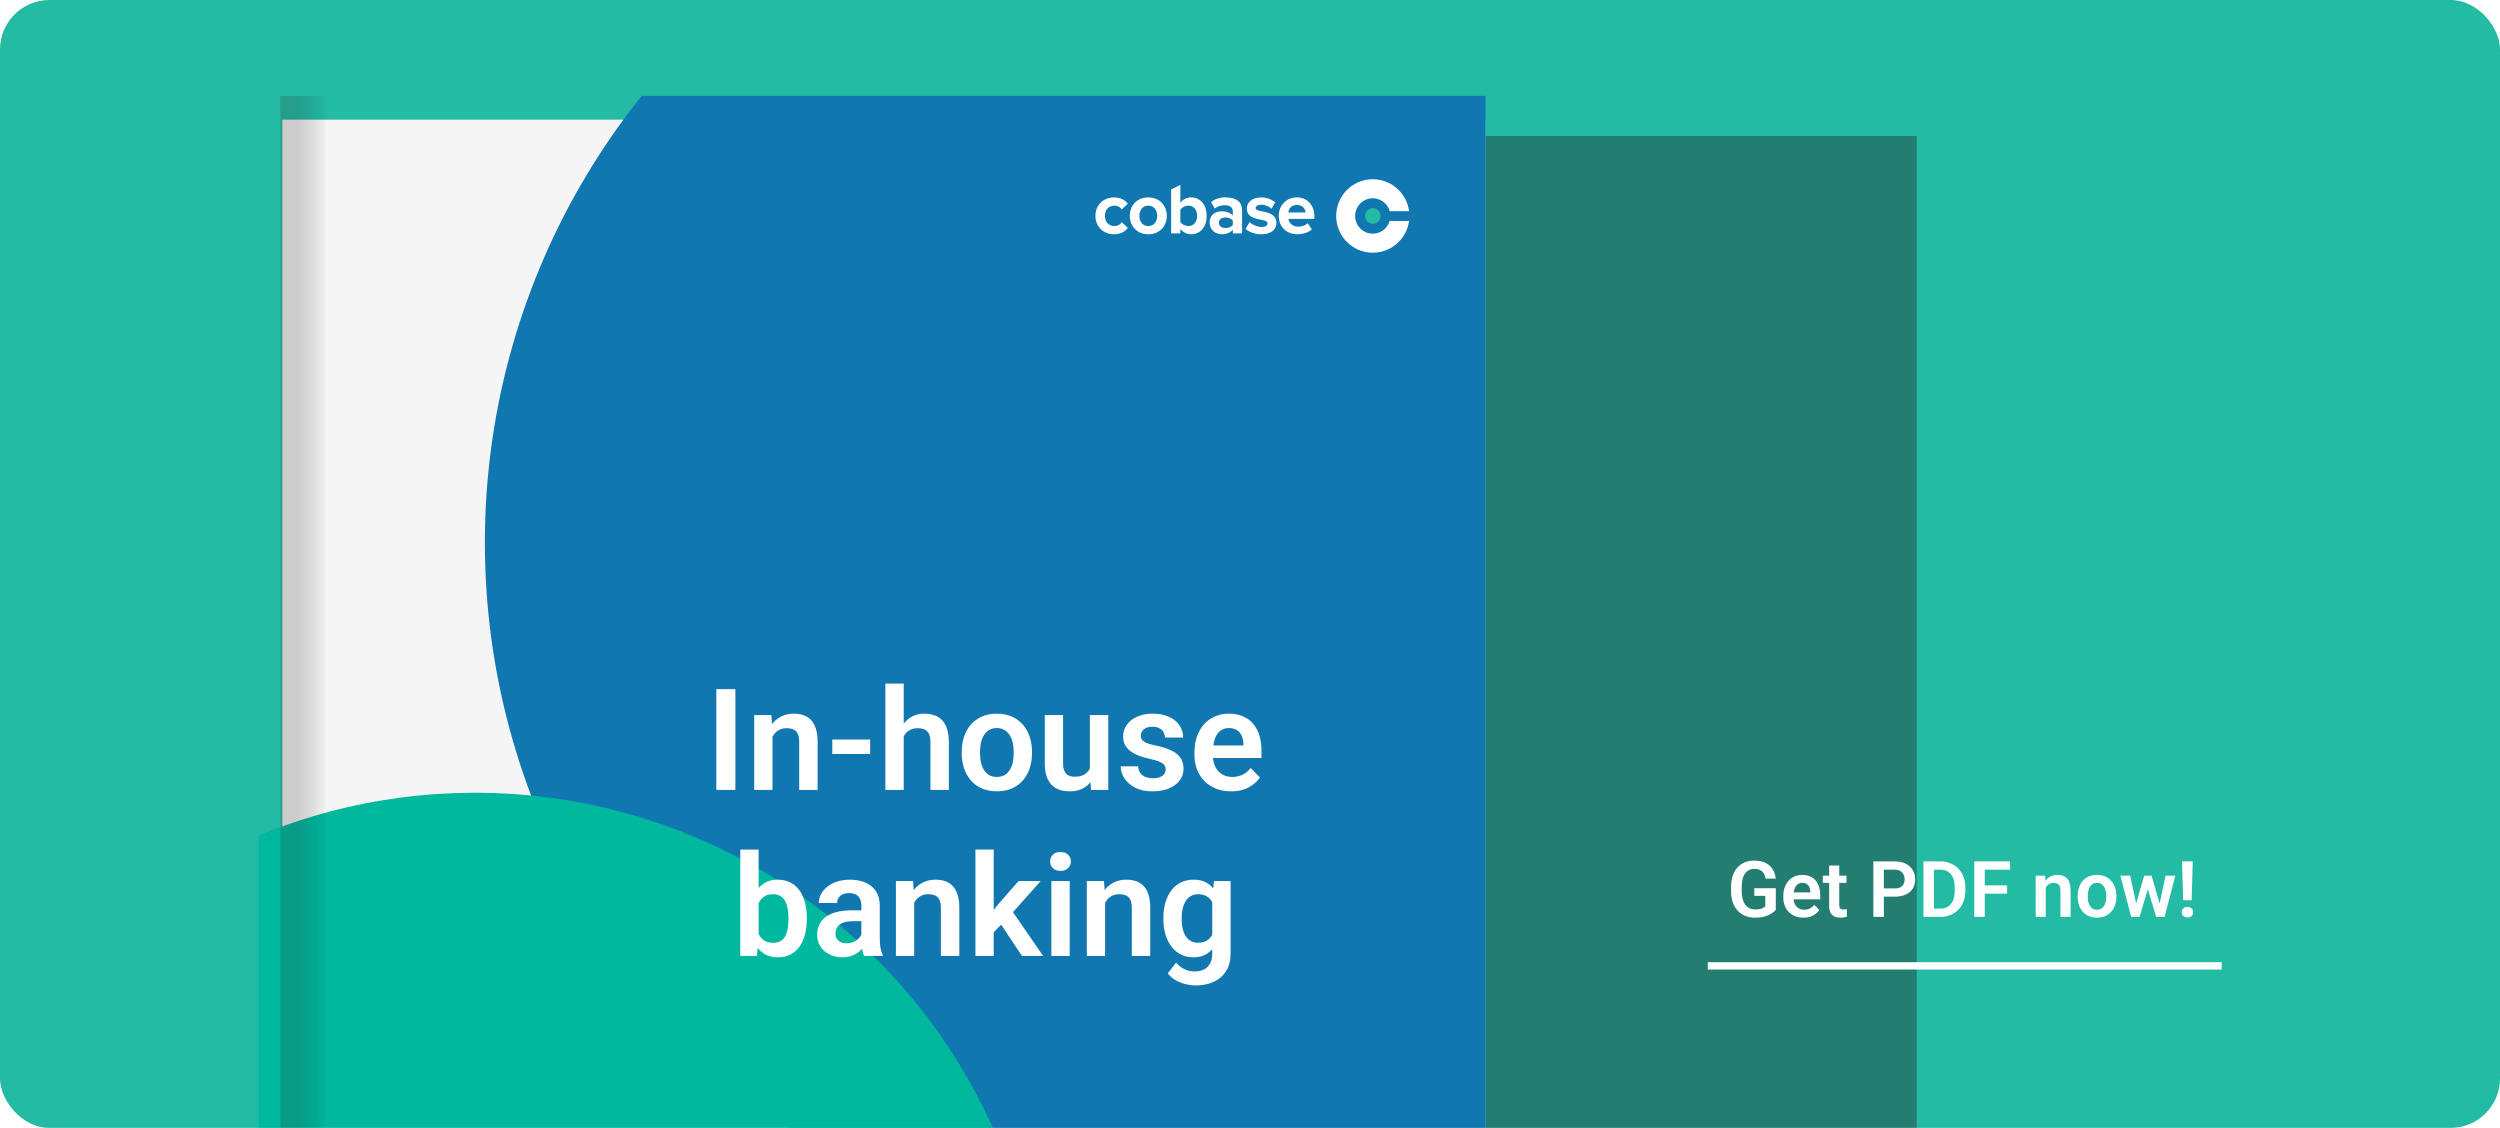 <svg width="1024" height="462" viewBox="0 0 1024 462" fill="none" xmlns="http://www.w3.org/2000/svg">
<g filter="url(#filter0_i_2072_275)">
<g clip-path="url(#clip0_2072_275)">
<rect width="1024" height="462" rx="20.257" fill="#24BBA5"/>
<g opacity="0.4" filter="url(#filter1_f_2072_275)">
<rect x="197.631" y="55.708" width="587.466" height="595.062" fill="#212121"/>
</g>
<g clip-path="url(#clip1_2072_275)">
<g filter="url(#filter2_dd_2072_275)">
<rect x="105.897" y="39.263" width="502.572" height="672.535" fill="#F5F5F5"/>
</g>
<circle cx="491.364" cy="222.238" r="292.76" fill="#1177B0"/>
<circle cx="194.538" cy="557.286" r="232.582" fill="#00B89E"/>
<g opacity="0.2" filter="url(#filter3_f_2072_275)">
<rect x="114.842" y="39.263" width="18.704" height="672.535" fill="url(#paint0_linear_2072_275)"/>
</g>
<path d="M301.209 282.278V323.56H293.412V282.278H301.209ZM316.406 299.432V323.56H308.921V292.882H315.953L316.406 299.432ZM315.216 307.115H313.004C313.023 304.885 313.325 302.862 313.911 301.048C314.497 299.233 315.32 297.674 316.378 296.369C317.455 295.065 318.731 294.063 320.206 293.364C321.68 292.664 323.325 292.315 325.139 292.315C326.614 292.315 327.946 292.523 329.137 292.939C330.328 293.354 331.349 294.016 332.199 294.923C333.069 295.831 333.73 297.021 334.184 298.496C334.657 299.951 334.893 301.747 334.893 303.883V323.56H327.351V303.826C327.351 302.428 327.143 301.322 326.727 300.509C326.33 299.696 325.744 299.12 324.969 298.779C324.213 298.439 323.277 298.269 322.162 298.269C321.009 298.269 319.998 298.505 319.128 298.978C318.278 299.432 317.559 300.065 316.973 300.878C316.406 301.69 315.972 302.626 315.669 303.685C315.367 304.743 315.216 305.887 315.216 307.115ZM356.413 302.919V308.845H340.904V302.919H356.413ZM370.165 280.009V323.56H362.651V280.009H370.165ZM368.974 307.115H366.762C366.762 304.979 367.046 303.014 367.613 301.218C368.18 299.422 368.983 297.863 370.023 296.539C371.063 295.197 372.301 294.158 373.737 293.421C375.193 292.683 376.8 292.315 378.557 292.315C380.07 292.315 381.44 292.532 382.669 292.967C383.916 293.383 384.984 294.054 385.873 294.98C386.761 295.906 387.442 297.116 387.914 298.609C388.406 300.084 388.651 301.879 388.651 303.996V323.56H381.109V303.94C381.109 302.522 380.901 301.407 380.486 300.594C380.07 299.762 379.474 299.167 378.699 298.808C377.943 298.449 377.007 298.269 375.892 298.269C374.682 298.269 373.643 298.505 372.773 298.978C371.904 299.432 371.186 300.065 370.618 300.878C370.07 301.69 369.654 302.626 369.371 303.685C369.106 304.743 368.974 305.887 368.974 307.115ZM393.925 308.533V307.938C393.925 305.688 394.246 303.618 394.889 301.728C395.532 299.819 396.467 298.165 397.696 296.766C398.925 295.368 400.428 294.281 402.204 293.506C403.981 292.712 406.004 292.315 408.272 292.315C410.578 292.315 412.62 292.712 414.396 293.506C416.192 294.281 417.704 295.368 418.933 296.766C420.162 298.165 421.097 299.819 421.74 301.728C422.383 303.618 422.704 305.688 422.704 307.938V308.533C422.704 310.764 422.383 312.833 421.74 314.742C421.097 316.633 420.162 318.287 418.933 319.704C417.704 321.103 416.202 322.19 414.425 322.965C412.648 323.74 410.616 324.127 408.329 324.127C406.06 324.127 404.028 323.74 402.233 322.965C400.437 322.19 398.925 321.103 397.696 319.704C396.467 318.287 395.532 316.633 394.889 314.742C394.246 312.833 393.925 310.764 393.925 308.533ZM401.41 307.938V308.533C401.41 309.875 401.543 311.132 401.807 312.304C402.072 313.476 402.478 314.506 403.027 315.395C403.575 316.283 404.284 316.982 405.153 317.493C406.042 317.984 407.1 318.23 408.329 318.23C409.538 318.23 410.578 317.984 411.448 317.493C412.317 316.982 413.026 316.283 413.574 315.395C414.141 314.506 414.557 313.476 414.822 312.304C415.086 311.132 415.219 309.875 415.219 308.533V307.938C415.219 306.614 415.086 305.376 414.822 304.223C414.557 303.051 414.141 302.021 413.574 301.133C413.026 300.225 412.308 299.517 411.419 299.006C410.55 298.477 409.501 298.212 408.272 298.212C407.062 298.212 406.023 298.477 405.153 299.006C404.284 299.517 403.575 300.225 403.027 301.133C402.478 302.021 402.072 303.051 401.807 304.223C401.543 305.376 401.41 306.614 401.41 307.938ZM446.408 316.274V292.882H453.95V323.56H446.861L446.408 316.274ZM447.372 309.922L449.697 309.866C449.697 311.926 449.47 313.826 449.016 315.565C448.562 317.304 447.854 318.816 446.89 320.101C445.944 321.368 444.744 322.36 443.289 323.078C441.833 323.778 440.113 324.127 438.128 324.127C436.616 324.127 435.236 323.92 433.989 323.504C432.741 323.069 431.664 322.398 430.756 321.491C429.868 320.564 429.178 319.383 428.687 317.946C428.195 316.491 427.949 314.742 427.949 312.701V292.882H435.435V312.758C435.435 313.778 435.548 314.629 435.775 315.31C436.021 315.99 436.352 316.548 436.767 316.982C437.202 317.398 437.703 317.701 438.27 317.89C438.856 318.06 439.48 318.145 440.141 318.145C441.956 318.145 443.383 317.786 444.423 317.067C445.481 316.33 446.237 315.347 446.691 314.119C447.145 312.871 447.372 311.472 447.372 309.922ZM477.455 315.168C477.455 314.525 477.285 313.949 476.944 313.438C476.604 312.928 475.961 312.465 475.016 312.049C474.09 311.614 472.729 311.208 470.933 310.83C469.346 310.489 467.881 310.064 466.539 309.554C465.197 309.043 464.044 308.429 463.079 307.711C462.115 306.974 461.359 306.114 460.811 305.131C460.282 304.129 460.017 302.976 460.017 301.671C460.017 300.405 460.291 299.214 460.84 298.099C461.388 296.965 462.182 295.972 463.221 295.122C464.261 294.252 465.527 293.572 467.021 293.08C468.514 292.57 470.196 292.315 472.068 292.315C474.676 292.315 476.916 292.74 478.787 293.591C480.678 294.441 482.124 295.613 483.125 297.107C484.127 298.581 484.628 300.244 484.628 302.097H477.143C477.143 301.284 476.954 300.547 476.576 299.885C476.217 299.224 475.659 298.694 474.903 298.297C474.147 297.882 473.192 297.674 472.039 297.674C471 297.674 470.121 297.844 469.402 298.184C468.703 298.524 468.174 298.968 467.815 299.517C467.455 300.065 467.276 300.67 467.276 301.331C467.276 301.823 467.37 302.267 467.559 302.664C467.767 303.042 468.098 303.392 468.552 303.713C469.005 304.034 469.62 304.327 470.395 304.592C471.189 304.857 472.162 305.112 473.315 305.357C475.602 305.811 477.597 306.416 479.298 307.172C481.018 307.909 482.36 308.892 483.324 310.121C484.288 311.349 484.77 312.918 484.77 314.828C484.77 316.188 484.477 317.436 483.891 318.57C483.305 319.685 482.454 320.659 481.339 321.491C480.224 322.322 478.891 322.974 477.341 323.447C475.791 323.901 474.043 324.127 472.096 324.127C469.279 324.127 466.898 323.627 464.951 322.625C463.004 321.604 461.529 320.319 460.528 318.769C459.526 317.2 459.025 315.574 459.025 313.892H466.198C466.255 315.083 466.576 316.037 467.162 316.756C467.748 317.474 468.486 317.994 469.374 318.315C470.281 318.617 471.236 318.769 472.238 318.769C473.372 318.769 474.326 318.617 475.101 318.315C475.876 317.994 476.462 317.568 476.859 317.039C477.256 316.491 477.455 315.867 477.455 315.168ZM504.249 324.127C501.924 324.127 499.835 323.749 497.983 322.993C496.13 322.237 494.552 321.188 493.248 319.846C491.962 318.485 490.97 316.907 490.271 315.111C489.59 313.296 489.25 311.349 489.25 309.27V308.136C489.25 305.773 489.59 303.628 490.271 301.7C490.951 299.753 491.915 298.08 493.163 296.681C494.41 295.282 495.903 294.205 497.643 293.449C499.382 292.693 501.3 292.315 503.398 292.315C505.572 292.315 507.491 292.683 509.154 293.421C510.817 294.139 512.207 295.16 513.322 296.483C514.437 297.806 515.278 299.394 515.846 301.246C516.413 303.08 516.696 305.112 516.696 307.342V310.489H492.652V305.329H509.324V304.762C509.286 303.571 509.06 302.484 508.644 301.501C508.228 300.5 507.585 299.706 506.716 299.12C505.846 298.515 504.721 298.212 503.342 298.212C502.226 298.212 501.253 298.458 500.421 298.95C499.608 299.422 498.928 300.103 498.38 300.991C497.85 301.86 497.453 302.9 497.189 304.11C496.924 305.32 496.792 306.662 496.792 308.136V309.27C496.792 310.556 496.962 311.746 497.302 312.843C497.661 313.939 498.181 314.894 498.862 315.706C499.561 316.5 500.393 317.124 501.357 317.578C502.34 318.013 503.455 318.23 504.703 318.23C506.271 318.23 507.689 317.928 508.956 317.323C510.241 316.699 511.356 315.782 512.301 314.572L516.072 318.485C515.43 319.43 514.56 320.338 513.464 321.207C512.386 322.077 511.082 322.785 509.551 323.334C508.02 323.863 506.253 324.127 504.249 324.127ZM303.222 348.009H310.736V384.784L309.998 391.56H303.222V348.009ZM330.47 375.909V376.505C330.47 378.792 330.215 380.89 329.704 382.799C329.213 384.708 328.466 386.362 327.464 387.761C326.462 389.141 325.215 390.218 323.722 390.993C322.247 391.749 320.518 392.127 318.533 392.127C316.643 392.127 314.998 391.759 313.599 391.022C312.22 390.285 311.057 389.245 310.112 387.903C309.167 386.542 308.411 384.945 307.844 383.111C307.277 381.259 306.851 379.236 306.568 377.043V375.427C306.851 373.216 307.277 371.193 307.844 369.36C308.411 367.526 309.167 365.929 310.112 364.568C311.057 363.207 312.22 362.158 313.599 361.421C314.979 360.683 316.605 360.315 318.476 360.315C320.48 360.315 322.228 360.702 323.722 361.477C325.234 362.233 326.481 363.311 327.464 364.71C328.466 366.089 329.213 367.734 329.704 369.643C330.215 371.533 330.47 373.622 330.47 375.909ZM322.956 376.505V375.909C322.956 374.605 322.852 373.376 322.644 372.223C322.436 371.051 322.096 370.021 321.623 369.133C321.151 368.244 320.508 367.545 319.695 367.035C318.883 366.524 317.862 366.269 316.633 366.269C315.461 366.269 314.459 366.468 313.628 366.864C312.815 367.261 312.134 367.81 311.586 368.509C311.057 369.208 310.641 370.031 310.339 370.976C310.055 371.921 309.866 372.942 309.772 374.038V378.461C309.904 379.917 310.216 381.23 310.707 382.402C311.199 383.555 311.927 384.472 312.891 385.153C313.873 385.833 315.14 386.173 316.69 386.173C317.9 386.173 318.911 385.937 319.724 385.464C320.537 384.973 321.179 384.292 321.652 383.423C322.124 382.535 322.455 381.504 322.644 380.332C322.852 379.16 322.956 377.885 322.956 376.505ZM352.812 385.039V370.891C352.812 369.851 352.633 368.953 352.274 368.197C351.915 367.441 351.366 366.855 350.629 366.439C349.892 366.023 348.956 365.815 347.822 365.815C346.82 365.815 345.941 365.985 345.185 366.326C344.448 366.666 343.881 367.148 343.484 367.772C343.087 368.377 342.889 369.076 342.889 369.87H335.375C335.375 368.603 335.677 367.403 336.282 366.269C336.887 365.116 337.747 364.095 338.862 363.207C339.997 362.3 341.348 361.591 342.917 361.08C344.505 360.57 346.282 360.315 348.247 360.315C350.572 360.315 352.642 360.712 354.457 361.506C356.29 362.281 357.727 363.453 358.767 365.021C359.825 366.59 360.354 368.566 360.354 370.947V384.33C360.354 385.861 360.449 387.175 360.638 388.271C360.846 389.349 361.148 390.285 361.545 391.078V391.56H353.918C353.559 390.785 353.285 389.803 353.096 388.612C352.907 387.402 352.812 386.211 352.812 385.039ZM353.861 372.875L353.918 377.327H349.183C348.011 377.327 346.981 377.45 346.093 377.696C345.204 377.922 344.476 378.263 343.909 378.716C343.342 379.151 342.917 379.68 342.633 380.304C342.35 380.909 342.208 381.599 342.208 382.374C342.208 383.13 342.378 383.81 342.719 384.415C343.078 385.02 343.588 385.502 344.25 385.861C344.93 386.202 345.724 386.372 346.631 386.372C347.954 386.372 349.108 386.107 350.09 385.578C351.073 385.03 351.839 384.368 352.387 383.593C352.935 382.818 353.228 382.081 353.266 381.381L355.421 384.614C355.156 385.389 354.759 386.211 354.23 387.081C353.701 387.95 353.02 388.763 352.189 389.519C351.357 390.275 350.355 390.899 349.183 391.39C348.011 391.882 346.65 392.127 345.1 392.127C343.115 392.127 341.339 391.731 339.77 390.937C338.201 390.143 336.963 389.056 336.055 387.676C335.148 386.296 334.694 384.727 334.694 382.969C334.694 381.344 334.997 379.907 335.602 378.66C336.207 377.412 337.105 376.363 338.295 375.512C339.486 374.643 340.961 373.991 342.719 373.556C344.495 373.102 346.527 372.875 348.815 372.875H353.861ZM374.446 367.432V391.56H366.961V360.882H373.993L374.446 367.432ZM373.255 375.115H371.044C371.063 372.885 371.365 370.862 371.951 369.048C372.537 367.233 373.359 365.674 374.418 364.369C375.495 363.065 376.771 362.063 378.246 361.364C379.72 360.664 381.364 360.315 383.179 360.315C384.653 360.315 385.986 360.523 387.177 360.939C388.368 361.354 389.389 362.016 390.239 362.923C391.109 363.831 391.77 365.021 392.224 366.496C392.696 367.951 392.933 369.747 392.933 371.883V391.56H385.391V371.826C385.391 370.428 385.183 369.322 384.767 368.509C384.37 367.696 383.784 367.12 383.009 366.779C382.253 366.439 381.317 366.269 380.202 366.269C379.049 366.269 378.038 366.505 377.168 366.978C376.318 367.432 375.599 368.065 375.013 368.878C374.446 369.69 374.011 370.626 373.709 371.685C373.407 372.743 373.255 373.887 373.255 375.115ZM407.024 347.981V391.56H399.539V347.981H407.024ZM426.248 360.882L412.894 375.881L405.663 383.224L403.282 377.412L408.867 370.38L417.203 360.882H426.248ZM418.593 391.56L409.094 377.27L414.085 372.422L427.269 391.56H418.593ZM438.157 360.882V391.56H430.643V360.882H438.157ZM430.133 352.858C430.133 351.743 430.511 350.816 431.267 350.079C432.042 349.342 433.081 348.973 434.386 348.973C435.69 348.973 436.72 349.342 437.476 350.079C438.251 350.816 438.639 351.743 438.639 352.858C438.639 353.954 438.251 354.871 437.476 355.608C436.72 356.345 435.69 356.714 434.386 356.714C433.081 356.714 432.042 356.345 431.267 355.608C430.511 354.871 430.133 353.954 430.133 352.858ZM452.645 367.432V391.56H445.16V360.882H452.192L452.645 367.432ZM451.455 375.115H449.243C449.262 372.885 449.564 370.862 450.15 369.048C450.736 367.233 451.558 365.674 452.617 364.369C453.694 363.065 454.97 362.063 456.445 361.364C457.919 360.664 459.564 360.315 461.378 360.315C462.853 360.315 464.185 360.523 465.376 360.939C466.567 361.354 467.588 362.016 468.438 362.923C469.308 363.831 469.969 365.021 470.423 366.496C470.896 367.951 471.132 369.747 471.132 371.883V391.56H463.59V371.826C463.59 370.428 463.382 369.322 462.966 368.509C462.569 367.696 461.983 367.12 461.208 366.779C460.452 366.439 459.516 366.269 458.401 366.269C457.248 366.269 456.237 366.505 455.367 366.978C454.517 367.432 453.798 368.065 453.212 368.878C452.645 369.69 452.211 370.626 451.908 371.685C451.606 372.743 451.455 373.887 451.455 375.115ZM497.246 360.882H504.05V390.625C504.05 393.403 503.446 395.757 502.236 397.685C501.045 399.632 499.372 401.106 497.217 402.108C495.062 403.129 492.558 403.639 489.703 403.639C488.475 403.639 487.142 403.469 485.706 403.129C484.288 402.788 482.918 402.25 481.594 401.513C480.29 400.794 479.203 399.859 478.334 398.706L481.708 394.282C482.729 395.473 483.882 396.371 485.167 396.976C486.452 397.6 487.842 397.912 489.335 397.912C490.847 397.912 492.132 397.628 493.191 397.061C494.268 396.513 495.091 395.7 495.658 394.623C496.244 393.564 496.537 392.26 496.537 390.71V367.885L497.246 360.882ZM476.519 376.59V375.994C476.519 373.65 476.803 371.524 477.37 369.615C477.937 367.687 478.75 366.033 479.808 364.653C480.886 363.273 482.18 362.205 483.693 361.449C485.224 360.693 486.944 360.315 488.853 360.315C490.875 360.315 492.577 360.683 493.957 361.421C495.355 362.158 496.508 363.207 497.416 364.568C498.342 365.929 499.06 367.545 499.571 369.416C500.1 371.269 500.506 373.31 500.79 375.541V377.157C500.525 379.331 500.1 381.325 499.514 383.139C498.947 384.954 498.191 386.542 497.246 387.903C496.3 389.245 495.128 390.285 493.73 391.022C492.331 391.759 490.686 392.127 488.796 392.127C486.906 392.127 485.205 391.74 483.693 390.965C482.18 390.19 480.886 389.103 479.808 387.704C478.75 386.306 477.937 384.661 477.37 382.771C476.803 380.881 476.519 378.82 476.519 376.59ZM484.004 375.994V376.59C484.004 377.913 484.137 379.151 484.401 380.304C484.666 381.457 485.072 382.478 485.621 383.366C486.169 384.236 486.859 384.916 487.69 385.408C488.522 385.899 489.514 386.145 490.668 386.145C492.218 386.145 493.484 385.824 494.467 385.181C495.469 384.519 496.225 383.621 496.735 382.487C497.264 381.334 497.605 380.039 497.756 378.603V374.151C497.661 373.017 497.453 371.968 497.132 371.004C496.83 370.04 496.404 369.208 495.856 368.509C495.308 367.81 494.609 367.261 493.758 366.864C492.907 366.468 491.896 366.269 490.724 366.269C489.59 366.269 488.598 366.524 487.747 367.035C486.896 367.526 486.197 368.216 485.649 369.104C485.101 369.993 484.685 371.023 484.401 372.195C484.137 373.367 484.004 374.633 484.004 375.994Z" fill="white"/>
<path d="M448.692 88.4C448.692 83.992 451.897 80.864 456.289 80.864C459.227 80.864 461.008 82.145 461.957 83.456L459.494 85.778C458.812 84.766 457.773 84.23 456.467 84.23C454.182 84.23 452.579 85.898 452.579 88.4C452.579 90.902 454.182 92.6 456.467 92.6C457.773 92.6 458.812 92.004 459.494 91.021L461.957 93.344C461.008 94.654 459.227 95.965 456.289 95.965C451.897 95.965 448.692 92.838 448.692 88.4Z" fill="white"/>
<path d="M474.009 88.4C474.009 86.166 472.703 84.23 470.329 84.23C467.984 84.23 466.678 86.166 466.678 88.4C466.678 90.663 467.984 92.6 470.329 92.6C472.703 92.6 474.009 90.663 474.009 88.4ZM462.761 88.4C462.761 84.319 465.61 80.864 470.329 80.864C475.077 80.864 477.926 84.319 477.926 88.4C477.926 92.48 475.077 95.965 470.329 95.965C465.61 95.965 462.761 92.48 462.761 88.4Z" fill="white"/>
<path d="M486.734 92.591C488.9 92.591 490.354 90.893 490.354 88.391C490.354 85.919 488.9 84.221 486.734 84.221C485.487 84.221 484.122 84.936 483.469 85.889V90.983C484.122 91.906 485.487 92.591 486.734 92.591ZM479.7 95.599V77.6L483.469 75.732V83.06C484.597 81.57 486.2 80.855 487.891 80.855C491.542 80.855 494.242 83.715 494.242 88.391C494.242 93.216 491.512 95.957 487.891 95.957C486.17 95.957 484.597 95.182 483.469 93.752V95.599H479.7Z" fill="white"/>
<path d="M504.96 92.139V90.352C504.337 89.518 503.15 89.071 501.933 89.071C500.449 89.071 499.233 89.876 499.233 91.246C499.233 92.616 500.449 93.391 501.933 93.391C503.15 93.391 504.337 92.973 504.96 92.139ZM504.96 95.594V94.075C503.981 95.267 502.289 95.952 500.42 95.952C498.134 95.952 495.464 94.403 495.464 91.186C495.464 87.791 498.134 86.54 500.42 86.54C502.349 86.54 504.011 87.165 504.96 88.297V86.48C504.96 85.021 503.714 84.068 501.814 84.068C500.301 84.068 498.752 84.365 497.565 85.466L496.081 82.816C497.832 81.237 500.215 80.724 502.467 80.851C505.913 81.044 508.759 82.162 508.759 86.302V95.594H504.96Z" fill="white"/>
<path d="M510.191 93.731L511.824 90.991C512.892 92.004 514.999 92.986 516.78 92.986C518.412 92.986 519.184 92.361 519.184 91.468C519.184 89.115 510.696 91.05 510.696 85.391C510.696 82.979 512.773 80.864 516.572 80.864C518.976 80.864 520.905 81.698 522.33 82.83L520.816 85.511C519.955 84.617 518.323 83.842 516.572 83.842C515.207 83.842 514.317 84.438 514.317 85.243C514.317 87.357 522.834 85.57 522.834 91.378C522.834 94.029 520.579 95.965 516.602 95.965C514.109 95.965 511.705 95.131 510.191 93.731Z" fill="white"/>
<path d="M562.292 95.711C558.304 95.711 555.071 92.466 555.071 88.463C555.071 84.46 558.304 81.216 562.292 81.216C565.604 81.216 568.393 83.454 569.245 86.505H577.156C576.2 79.121 569.91 73.418 562.292 73.418C554.013 73.418 547.302 80.154 547.302 88.463C547.302 96.772 554.013 103.508 562.292 103.508C569.887 103.508 576.161 97.839 577.147 90.488H569.226C568.352 93.505 565.58 95.711 562.292 95.711Z" fill="white"/>
<path d="M565.48 88.462C565.48 90.221 564.059 91.647 562.307 91.647C560.554 91.647 559.133 90.221 559.133 88.462C559.133 86.703 560.554 85.277 562.307 85.277C564.059 85.277 565.48 86.703 565.48 88.462Z" fill="#24BBA5"/>
<path d="M531.194 83.946C528.849 83.946 527.84 85.584 527.692 87.014H534.755C534.636 85.644 533.687 83.946 531.194 83.946ZM523.774 88.384C523.774 84.214 526.861 80.848 531.194 80.848C535.497 80.848 538.376 84.065 538.376 88.742V89.635H527.722C527.989 91.392 529.413 92.852 531.847 92.852C533.063 92.852 534.726 92.345 535.646 91.452L537.337 93.954C535.913 95.264 533.657 95.949 531.431 95.949C527.069 95.949 523.774 93.001 523.774 88.384Z" fill="white"/>
</g>
<path d="M727.368 363.805V372.655C727.035 373.082 726.51 373.545 725.792 374.045C725.084 374.544 724.158 374.976 723.013 375.34C721.868 375.694 720.464 375.871 718.799 375.871C717.352 375.871 716.03 375.632 714.834 375.153C713.637 374.664 712.607 373.951 711.743 373.014C710.879 372.078 710.213 370.933 709.745 369.58C709.277 368.227 709.042 366.682 709.042 364.944V363.446C709.042 361.708 709.261 360.162 709.698 358.81C710.146 357.457 710.78 356.312 711.602 355.375C712.435 354.439 713.429 353.726 714.584 353.237C715.749 352.748 717.05 352.503 718.486 352.503C720.412 352.503 721.993 352.821 723.232 353.455C724.48 354.09 725.438 354.964 726.104 356.078C726.77 357.181 727.186 358.451 727.353 359.887H723.169C723.055 359.096 722.826 358.404 722.482 357.811C722.139 357.207 721.65 356.739 721.015 356.406C720.391 356.062 719.579 355.891 718.58 355.891C717.737 355.891 716.993 356.057 716.348 356.39C715.703 356.723 715.161 357.207 714.724 357.842C714.287 358.477 713.954 359.262 713.725 360.199C713.507 361.135 713.398 362.207 713.398 363.414V364.944C713.398 366.162 713.522 367.244 713.772 368.191C714.022 369.128 714.381 369.919 714.849 370.564C715.328 371.199 715.916 371.682 716.613 372.015C717.321 372.338 718.122 372.499 719.017 372.499C719.829 372.499 720.5 372.432 721.031 372.296C721.572 372.151 722.004 371.979 722.326 371.781C722.649 371.584 722.899 371.391 723.076 371.204V366.942H718.564V363.805H727.368ZM738.701 375.871C737.421 375.871 736.271 375.663 735.251 375.247C734.231 374.83 733.362 374.253 732.644 373.514C731.937 372.765 731.39 371.896 731.005 370.907C730.631 369.908 730.443 368.836 730.443 367.692V367.067C730.443 365.766 730.631 364.585 731.005 363.524C731.38 362.452 731.911 361.531 732.598 360.761C733.284 359.991 734.107 359.398 735.064 358.981C736.021 358.565 737.078 358.357 738.233 358.357C739.429 358.357 740.486 358.56 741.401 358.966C742.317 359.361 743.082 359.923 743.696 360.652C744.31 361.38 744.773 362.254 745.085 363.274C745.398 364.283 745.554 365.402 745.554 366.63V368.363H732.317V365.522H741.495V365.21C741.474 364.554 741.349 363.956 741.12 363.414C740.892 362.863 740.538 362.426 740.059 362.103C739.58 361.77 738.961 361.604 738.201 361.604C737.587 361.604 737.052 361.739 736.594 362.01C736.146 362.27 735.772 362.644 735.47 363.133C735.178 363.612 734.96 364.185 734.814 364.851C734.668 365.517 734.596 366.255 734.596 367.067V367.692C734.596 368.399 734.689 369.055 734.877 369.658C735.074 370.262 735.36 370.787 735.735 371.235C736.12 371.672 736.578 372.015 737.109 372.265C737.65 372.505 738.264 372.624 738.951 372.624C739.814 372.624 740.595 372.458 741.292 372.125C742 371.781 742.614 371.277 743.134 370.611L745.21 372.765C744.856 373.285 744.378 373.785 743.774 374.263C743.181 374.742 742.463 375.132 741.62 375.434C740.777 375.725 739.804 375.871 738.701 375.871ZM756.309 358.669V361.635H746.631V358.669H756.309ZM749.222 354.517H753.359V370.689C753.359 371.188 753.426 371.573 753.561 371.844C753.697 372.114 753.9 372.296 754.17 372.39C754.441 372.484 754.763 372.531 755.138 372.531C755.409 372.531 755.658 372.515 755.887 372.484C756.116 372.452 756.309 372.421 756.465 372.39L756.48 375.481C756.137 375.595 755.747 375.689 755.31 375.762C754.883 375.835 754.399 375.871 753.858 375.871C752.932 375.871 752.12 375.715 751.423 375.403C750.726 375.08 750.185 374.565 749.8 373.857C749.414 373.139 749.222 372.192 749.222 371.016V354.517ZM776.071 367.27H770.217V363.898H776.071C777.028 363.898 777.803 363.742 778.397 363.43C779 363.107 779.442 362.67 779.723 362.119C780.004 361.557 780.145 360.917 780.145 360.199C780.145 359.502 780.004 358.851 779.723 358.248C779.442 357.644 779 357.155 778.397 356.78C777.803 356.406 777.028 356.218 776.071 356.218H771.622V375.559H767.329V352.831H776.071C777.84 352.831 779.349 353.148 780.598 353.783C781.857 354.408 782.814 355.277 783.47 356.39C784.136 357.493 784.469 358.752 784.469 360.168C784.469 361.635 784.136 362.899 783.47 363.961C782.814 365.022 781.857 365.839 780.598 366.412C779.349 366.984 777.84 367.27 776.071 367.27ZM794.631 375.559H789.729L789.76 372.187H794.631C795.952 372.187 797.061 371.896 797.956 371.313C798.851 370.72 799.527 369.872 799.985 368.769C800.443 367.655 800.672 366.323 800.672 364.772V363.602C800.672 362.405 800.542 361.349 800.281 360.433C800.021 359.517 799.636 358.747 799.126 358.123C798.627 357.498 798.008 357.025 797.269 356.702C796.53 356.38 795.682 356.218 794.724 356.218H789.636V352.831H794.724C796.244 352.831 797.628 353.086 798.877 353.596C800.136 354.106 801.223 354.839 802.139 355.797C803.065 356.744 803.773 357.878 804.262 359.2C804.761 360.521 805.011 361.999 805.011 363.633V364.772C805.011 366.396 804.761 367.874 804.262 369.206C803.773 370.527 803.065 371.662 802.139 372.609C801.223 373.556 800.131 374.284 798.861 374.794C797.591 375.304 796.181 375.559 794.631 375.559ZM792.133 352.831V375.559H787.84V352.831H792.133ZM812.957 352.831V375.559H808.664V352.831H812.957ZM822.12 362.65V366.037H811.833V362.65H822.12ZM823.321 352.831V356.218H811.833V352.831H823.321ZM837.932 362.275V375.559H833.811V358.669H837.682L837.932 362.275ZM837.277 366.505H836.059C836.069 365.277 836.236 364.164 836.559 363.165C836.881 362.166 837.334 361.307 837.917 360.589C838.51 359.871 839.212 359.319 840.024 358.934C840.836 358.549 841.741 358.357 842.74 358.357C843.552 358.357 844.285 358.471 844.941 358.7C845.597 358.929 846.159 359.293 846.627 359.793C847.106 360.292 847.47 360.948 847.72 361.76C847.98 362.561 848.11 363.55 848.11 364.726V375.559H843.958V364.694C843.958 363.924 843.843 363.316 843.614 362.868C843.396 362.421 843.073 362.103 842.646 361.916C842.23 361.729 841.715 361.635 841.101 361.635C840.466 361.635 839.909 361.765 839.431 362.025C838.962 362.275 838.567 362.624 838.244 363.071C837.932 363.519 837.693 364.034 837.526 364.616C837.36 365.199 837.277 365.829 837.277 366.505ZM851.013 367.286V366.958C851.013 365.719 851.19 364.58 851.544 363.539C851.898 362.488 852.413 361.578 853.089 360.808C853.766 360.038 854.593 359.439 855.571 359.012C856.549 358.575 857.663 358.357 858.912 358.357C860.181 358.357 861.305 358.575 862.283 359.012C863.272 359.439 864.105 360.038 864.781 360.808C865.457 361.578 865.973 362.488 866.326 363.539C866.68 364.58 866.857 365.719 866.857 366.958V367.286C866.857 368.514 866.68 369.653 866.326 370.704C865.973 371.745 865.457 372.655 864.781 373.436C864.105 374.206 863.277 374.804 862.299 375.231C861.321 375.658 860.202 375.871 858.943 375.871C857.694 375.871 856.575 375.658 855.587 375.231C854.598 374.804 853.766 374.206 853.089 373.436C852.413 372.655 851.898 371.745 851.544 370.704C851.19 369.653 851.013 368.514 851.013 367.286ZM855.134 366.958V367.286C855.134 368.025 855.207 368.717 855.353 369.362C855.498 370.007 855.722 370.574 856.024 371.063C856.326 371.552 856.716 371.937 857.195 372.218C857.684 372.489 858.267 372.624 858.943 372.624C859.609 372.624 860.181 372.489 860.66 372.218C861.139 371.937 861.529 371.552 861.831 371.063C862.143 370.574 862.372 370.007 862.518 369.362C862.663 368.717 862.736 368.025 862.736 367.286V366.958C862.736 366.229 862.663 365.548 862.518 364.913C862.372 364.268 862.143 363.701 861.831 363.212C861.529 362.712 861.133 362.322 860.644 362.041C860.166 361.749 859.588 361.604 858.912 361.604C858.246 361.604 857.673 361.749 857.195 362.041C856.716 362.322 856.326 362.712 856.024 363.212C855.722 363.701 855.498 364.268 855.353 364.913C855.207 365.548 855.134 366.229 855.134 366.958ZM874.553 371.5L878.252 358.669H880.875L880.094 363.102L876.363 375.559H874.1L874.553 371.5ZM872.508 358.669L875.286 371.532L875.536 375.559H872.929L868.496 358.669H872.508ZM884.309 371.344L887.025 358.669H891.021L886.619 375.559H884.012L884.309 371.344ZM881.28 358.669L884.949 371.375L885.433 375.559H883.169L879.407 363.102L878.642 358.669H881.28ZM898.155 352.831L897.702 368.737H894.221L893.768 352.831H898.155ZM893.643 373.639C893.643 373.025 893.852 372.51 894.268 372.093C894.694 371.667 895.267 371.453 895.985 371.453C896.703 371.453 897.27 371.667 897.686 372.093C898.113 372.51 898.326 373.025 898.326 373.639C898.326 374.242 898.113 374.752 897.686 375.169C897.27 375.585 896.703 375.793 895.985 375.793C895.267 375.793 894.694 375.585 894.268 375.169C893.852 374.752 893.643 374.242 893.643 373.639Z" fill="white"/>
<path d="M699.5 395.629H910" stroke="white" stroke-width="3"/>
</g>
</g>
<defs>
<filter id="filter0_i_2072_275" x="0" y="0" width="1024" height="462" filterUnits="userSpaceOnUse" color-interpolation-filters="sRGB">
<feFlood flood-opacity="0" result="BackgroundImageFix"/>
<feBlend mode="normal" in="SourceGraphic" in2="BackgroundImageFix" result="shape"/>
<feColorMatrix in="SourceAlpha" type="matrix" values="0 0 0 0 0 0 0 0 0 0 0 0 0 0 0 0 0 0 127 0" result="hardAlpha"/>
<feOffset/>
<feGaussianBlur stdDeviation="63.304"/>
<feComposite in2="hardAlpha" operator="arithmetic" k2="-1" k3="1"/>
<feColorMatrix type="matrix" values="0 0 0 0 0 0 0 0 0 0 0 0 0 0 0 0 0 0 0.1 0"/>
<feBlend mode="normal" in2="shape" result="effect1_innerShadow_2072_275"/>
</filter>
<filter id="filter1_f_2072_275" x="-15.072" y="-156.995" width="1012.87" height="1020.47" filterUnits="userSpaceOnUse" color-interpolation-filters="sRGB">
<feFlood flood-opacity="0" result="BackgroundImageFix"/>
<feBlend mode="normal" in="SourceGraphic" in2="BackgroundImageFix" result="shape"/>
<feGaussianBlur stdDeviation="106.352" result="effect1_foregroundBlur_2072_275"/>
</filter>
<filter id="filter2_dd_2072_275" x="85.566" y="18.933" width="552.991" height="722.955" filterUnits="userSpaceOnUse" color-interpolation-filters="sRGB">
<feFlood flood-opacity="0" result="BackgroundImageFix"/>
<feColorMatrix in="SourceAlpha" type="matrix" values="0 0 0 0 0 0 0 0 0 0 0 0 0 0 0 0 0 0 127 0" result="hardAlpha"/>
<feMorphology radius="8.945" operator="dilate" in="SourceAlpha" result="effect1_dropShadow_2072_275"/>
<feOffset dx="4.879" dy="4.879"/>
<feGaussianBlur stdDeviation="8.132"/>
<feColorMatrix type="matrix" values="0 0 0 0 0 0 0 0 0 0 0 0 0 0 0 0 0 0 0.2 0"/>
<feBlend mode="normal" in2="BackgroundImageFix" result="effect1_dropShadow_2072_275"/>
<feColorMatrix in="SourceAlpha" type="matrix" values="0 0 0 0 0 0 0 0 0 0 0 0 0 0 0 0 0 0 127 0" result="hardAlpha"/>
<feMorphology radius="3.253" operator="dilate" in="SourceAlpha" result="effect2_dropShadow_2072_275"/>
<feOffset dx="4.879" dy="4.879"/>
<feGaussianBlur stdDeviation="4.066"/>
<feColorMatrix type="matrix" values="0 0 0 0 0 0 0 0 0 0 0 0 0 0 0 0 0 0 0.3 0"/>
<feBlend mode="normal" in2="effect1_dropShadow_2072_275" result="effect2_dropShadow_2072_275"/>
<feBlend mode="normal" in="SourceGraphic" in2="effect2_dropShadow_2072_275" result="shape"/>
</filter>
<filter id="filter3_f_2072_275" x="114.029" y="38.45" width="20.331" height="674.162" filterUnits="userSpaceOnUse" color-interpolation-filters="sRGB">
<feFlood flood-opacity="0" result="BackgroundImageFix"/>
<feBlend mode="normal" in="SourceGraphic" in2="BackgroundImageFix" result="shape"/>
<feGaussianBlur stdDeviation="0.407" result="effect1_foregroundBlur_2072_275"/>
</filter>
<linearGradient id="paint0_linear_2072_275" x1="133.546" y1="339.39" x2="114.842" y2="339.39" gradientUnits="userSpaceOnUse">
<stop stop-opacity="0.08"/>
<stop offset="0.615" stop-color="#272727"/>
</linearGradient>
<clipPath id="clip0_2072_275">
<rect width="1024" height="462" rx="20.257" fill="white"/>
</clipPath>
<clipPath id="clip1_2072_275">
<rect width="502.572" height="672.535" fill="white" transform="translate(105.897 39.263)"/>
</clipPath>
</defs>
</svg>

